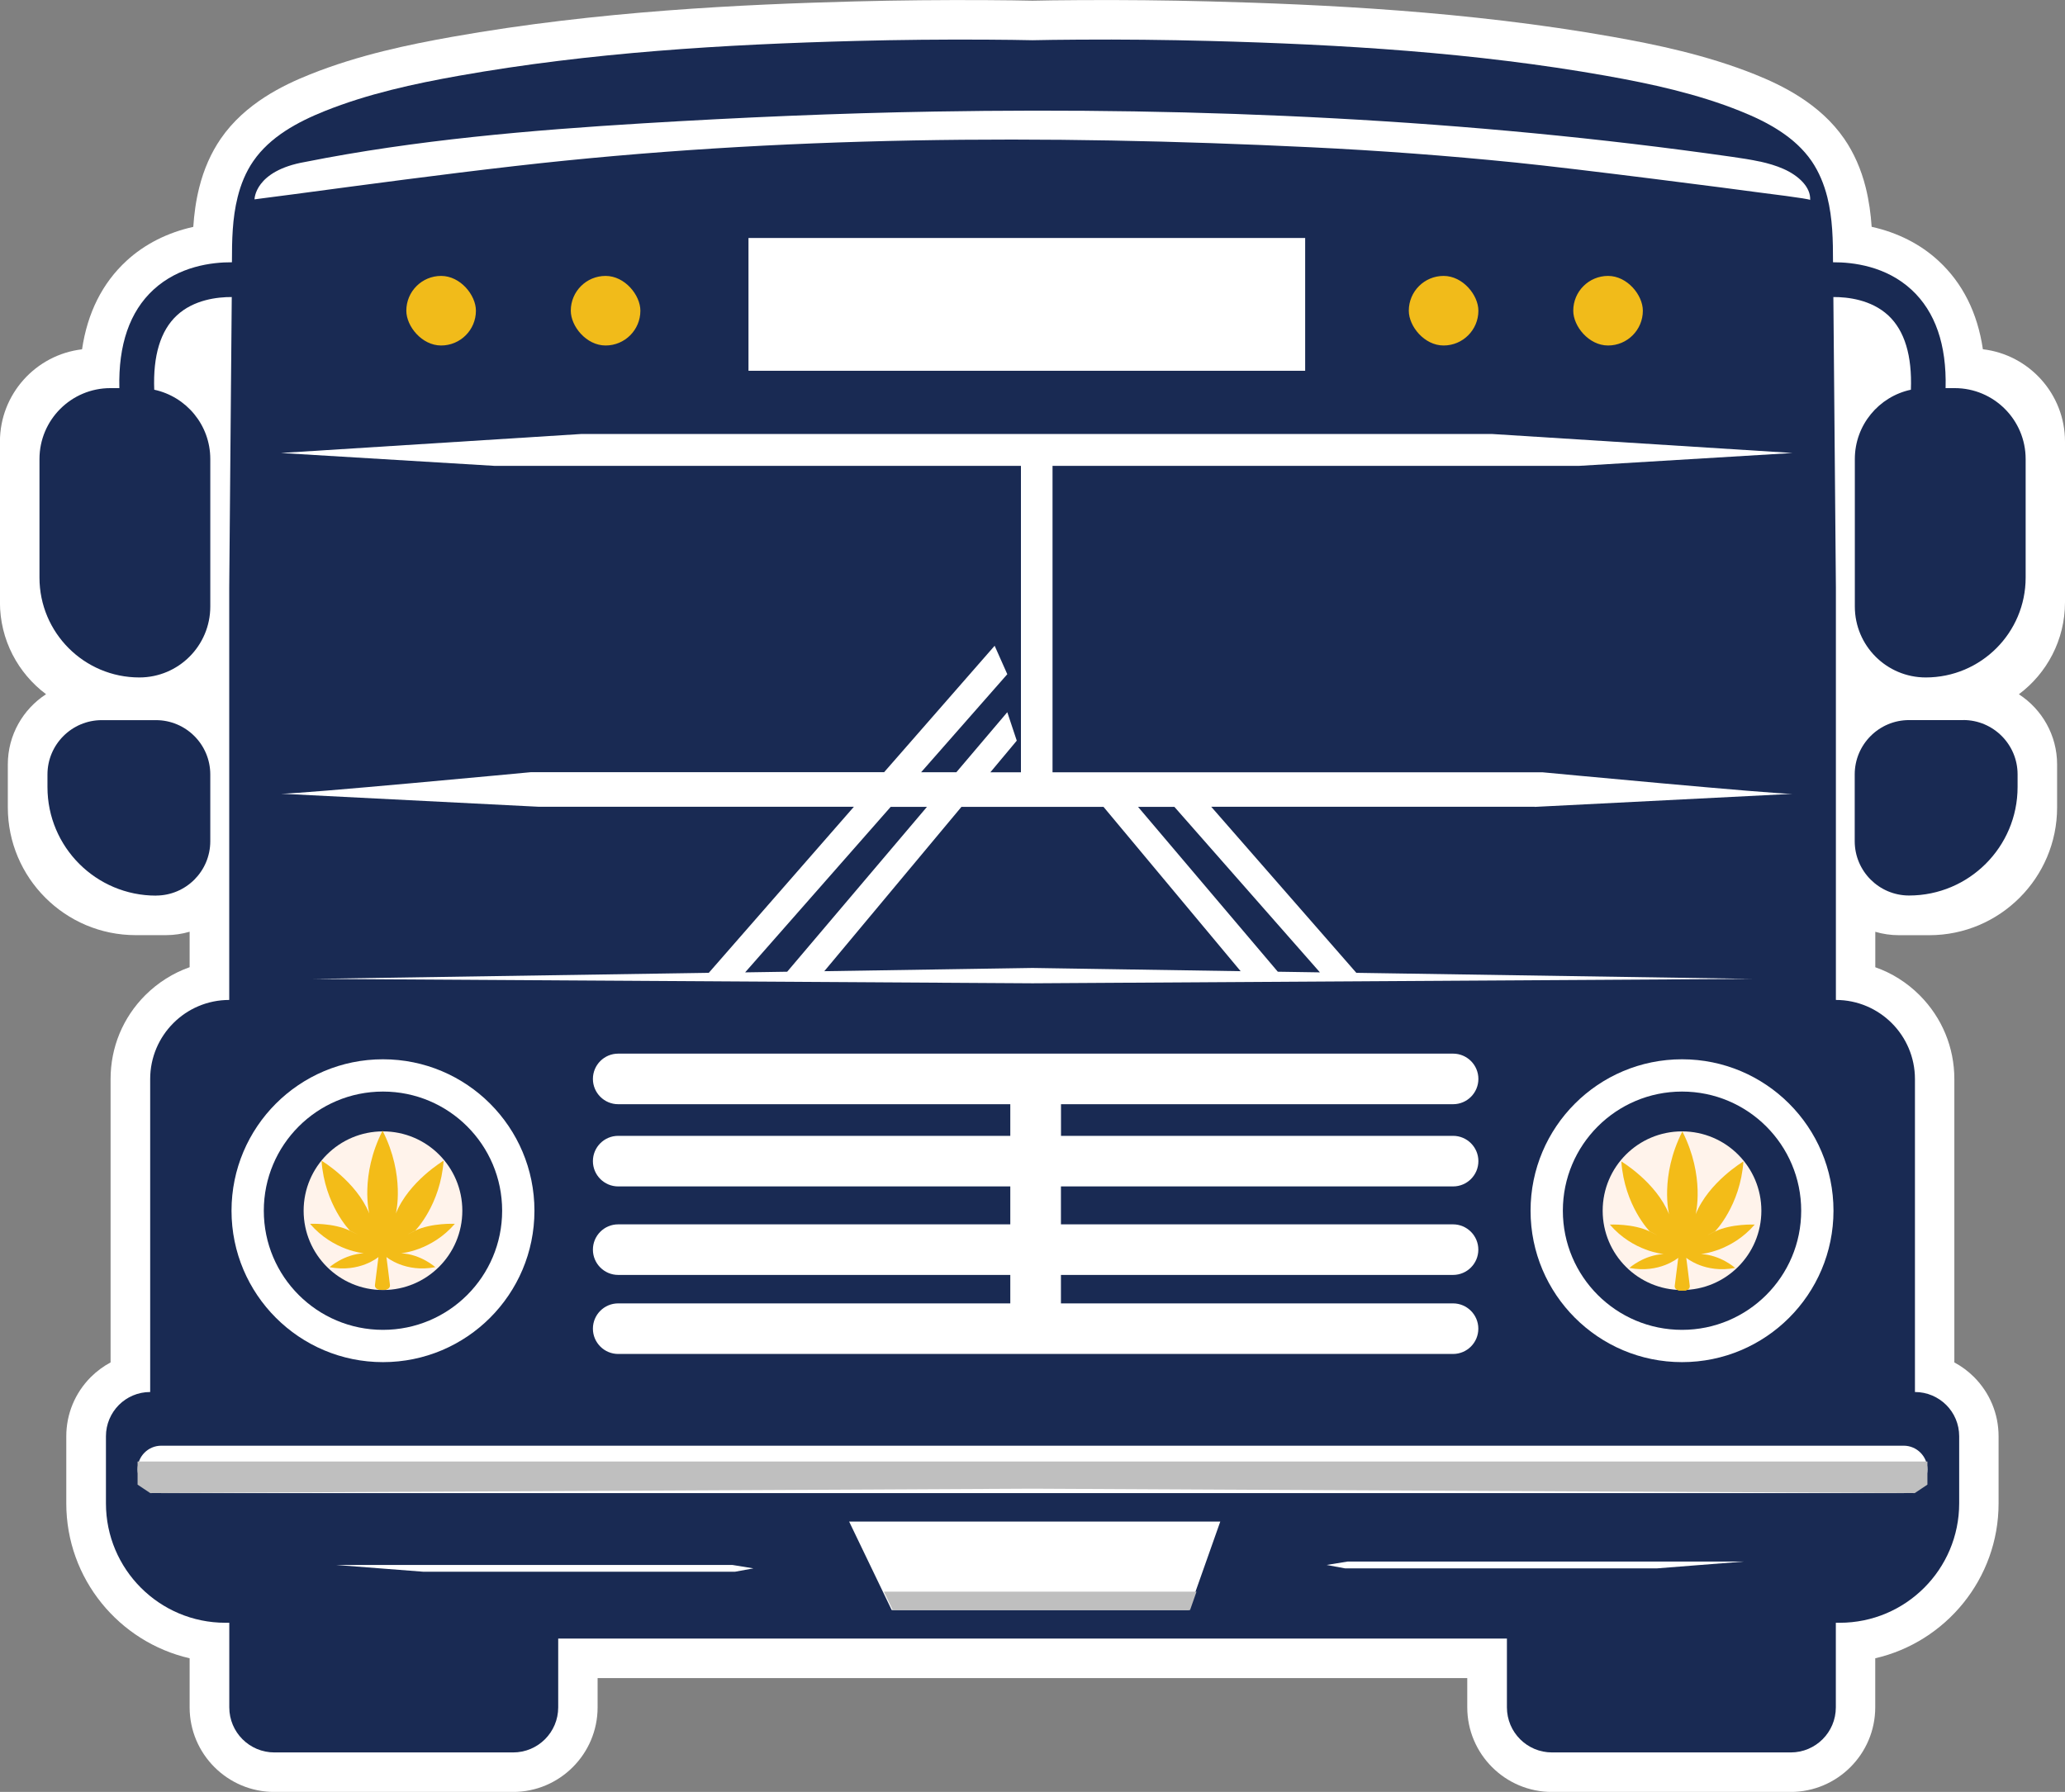<svg xmlns="http://www.w3.org/2000/svg" id="uuid-837d36aa-c22d-4b31-b4a5-456a6a3f657f" data-name="Layer 2" viewBox="0 0 351.07 304.71"><rect x="0" y="0" width="351.07" height="304.71" fill="#808080" stroke="none"/><defs><style>      .uuid-ddebd246-3920-417e-8055-1e5f5bb17ffe {        fill: #fff3eb;      }      .uuid-03a1e3fe-2fbd-44f4-b9c3-549d42903322 {        fill: #fff;      }      .uuid-4d0d9e55-91b3-495b-b77e-fcf57ec45276 {        fill: #bfbfbf;      }      .uuid-8566635a-4148-4807-bdad-b31434bed84b {        fill: #f1bb1a;      }      .uuid-427215a1-f13e-46fc-8eff-8d20f34ab67d {        fill: #192a53;      }      .uuid-797c07ad-9002-409f-b6c3-f119c90b351f {        fill: #f3bc18;      }    </style></defs><g id="uuid-b5621de1-877c-4c35-891a-1fb3e78572aa" data-name="Layer 1"><g><path class="uuid-03a1e3fe-2fbd-44f4-b9c3-549d42903322" d="m351.07,102.41v-27.32c0-8.09-6.11-14.78-13.96-15.7-.92-6.21-3.45-11.26-7.56-15.05-3.07-2.84-6.97-4.8-11.35-5.77-.15-2.2-.45-4.42-1.01-6.68-.78-3.13-2.02-5.92-3.66-8.3-4.15-6.01-10.65-9.12-15.18-10.94-8.29-3.32-16.89-5.09-24.2-6.39C249.45,1.87,224.58.74,205.66.24c-7.35-.19-14.82-.27-22.21-.22-1.51,0-3.01.02-4.52.04-.75,0-1.5.02-2.25.04l-1.16.02-1.16-.02c-.75-.01-1.5-.03-2.24-.04-1.51-.02-3.01-.03-4.52-.04-7.39-.04-14.87.03-22.22.22-18.91.5-43.79,1.63-68.48,6.02-7.31,1.3-15.9,3.07-24.19,6.39-4.53,1.81-11.04,4.92-15.18,10.94-1.64,2.39-2.88,5.18-3.66,8.31-.57,2.26-.86,4.48-1.01,6.68-4.38.97-8.28,2.94-11.35,5.77-4.11,3.79-6.64,8.84-7.56,15.05-7.85.92-13.96,7.61-13.96,15.7v27.32c0,6.39,3.08,12.07,7.84,15.63-3.91,2.54-6.5,6.94-6.5,11.94v7.3c0,11.98,9.75,21.73,21.73,21.73h5.15c1.4,0,2.75-.21,4.03-.58v6.03c-2.8.99-5.37,2.6-7.54,4.76-3.81,3.81-5.9,8.87-5.9,14.26v48.19c-1.22.65-2.35,1.49-3.37,2.5-2.68,2.7-4.16,6.27-4.16,10.06v11.41c0,12.82,8.97,23.58,20.97,26.34v8.34c0,7.93,6.45,14.39,14.39,14.39h40.58c7.93,0,14.39-6.45,14.39-14.39v-4.97h147.85v4.97c0,7.93,6.45,14.39,14.39,14.39h40.58c7.93,0,14.39-6.45,14.39-14.39v-8.34c11.99-2.76,20.97-13.52,20.97-26.34v-11.41c0-3.79-1.48-7.37-4.18-10.08-1-1-2.13-1.83-3.34-2.48v-48.18c0-5.39-2.1-10.45-5.9-14.26-2.16-2.16-4.73-3.78-7.54-4.76v-6.03c1.28.38,2.63.58,4.03.58h5.15c11.98,0,21.73-9.75,21.73-21.73v-7.3c0-5-2.59-9.4-6.5-11.94,4.76-3.56,7.84-9.24,7.84-15.63Z"></path><g><g><path class="uuid-427215a1-f13e-46fc-8eff-8d20f34ab67d" d="m26.51,152.29c5.1,0,9.24-4.14,9.24-9.24v-11.35c0-5.1-4.14-9.24-9.24-9.24h-9.2c-5.1,0-9.24,4.14-9.24,9.24v2.15c0,10.19,8.26,18.45,18.45,18.45h0Z"></path><path class="uuid-427215a1-f13e-46fc-8eff-8d20f34ab67d" d="m332.29,66h-1.52c.19-7.37-1.75-13-5.79-16.73-4.35-4.02-9.95-4.69-13.35-4.67,0-3.72-.06-7.46-.97-11.08-.55-2.17-1.4-4.27-2.67-6.13-2.85-4.13-7.49-6.65-12.15-8.51-7.33-2.94-15.1-4.63-22.87-6.01-22.22-3.94-44.96-5.32-67.49-5.91-7.33-.19-14.67-.27-22-.22-1.49,0-2.98.02-4.47.04-1.16.01-2.32.04-3.48.06-1.16-.02-2.32-.05-3.48-.06-1.49-.02-2.98-.03-4.47-.04-7.33-.04-14.67.03-22,.22-22.53.59-45.27,1.97-67.49,5.91-7.78,1.38-15.54,3.08-22.87,6.01-4.66,1.87-9.3,4.38-12.15,8.51-1.28,1.85-2.13,3.95-2.67,6.13-.91,3.62-.97,7.36-.97,11.08-3.39-.02-9,.66-13.35,4.67-4.04,3.73-5.97,9.36-5.79,16.73h-1.52c-6.66,0-12.06,5.4-12.06,12.06v20.16c0,9.38,7.6,16.98,16.98,16.98,6.66,0,12.06-5.4,12.06-12.06v-25.08c0-5.79-4.08-10.62-9.53-11.79-.22-5.79,1.06-10.04,3.84-12.63,2.9-2.7,6.93-3.14,9.34-3.13-.04,4.93-.08,9.86-.13,14.79-.1,11.53-.2,23.06-.3,34.6v70.14c-3.71,0-7.08,1.51-9.5,3.94-2.43,2.43-3.94,5.8-3.94,9.51v53.22c-2.08,0-3.96.84-5.32,2.2-1.36,1.37-2.2,3.25-2.2,5.32v11.41c0,11.21,9.09,20.31,20.31,20.31h.66v14.38c0,4.24,3.43,7.67,7.67,7.67h40.58c4.24,0,7.67-3.43,7.67-7.67v-11.69h161.29v11.69c0,4.24,3.43,7.67,7.67,7.67h40.58c4.24,0,7.67-3.43,7.67-7.67v-14.38h.66c11.21,0,20.31-9.09,20.31-20.31v-11.41c0-2.08-.84-3.96-2.2-5.32-1.37-1.36-3.25-2.2-5.32-2.2v-53.22c0-3.71-1.51-7.08-3.94-9.51-2.43-2.43-5.8-3.94-9.5-3.94v-70.14c-.1-11.53-.2-23.06-.3-34.6-.04-4.93-.08-9.86-.13-14.79,2.41-.01,6.43.43,9.34,3.13,2.78,2.59,4.06,6.85,3.84,12.63-5.44,1.16-9.53,6-9.53,11.79v25.08c0,6.66,5.4,12.06,12.06,12.06,9.38,0,16.98-7.6,16.98-16.98v-20.16c0-6.66-5.4-12.06-12.06-12.06Z"></path><path class="uuid-427215a1-f13e-46fc-8eff-8d20f34ab67d" d="m333.76,122.45h-9.2c-5.1,0-9.24,4.14-9.24,9.24v11.35c0,5.1,4.14,9.24,9.24,9.24,10.19,0,18.45-8.26,18.45-18.45v-2.15c0-5.1-4.14-9.24-9.24-9.24Z"></path></g><path class="uuid-03a1e3fe-2fbd-44f4-b9c3-549d42903322" d="m299.22,27.48c-1.55-.34-3.16-.58-4.76-.81-44.93-6.41-90.23-8.48-135.58-7.7-16.52.28-33.03,1-49.53,2-19.06,1.16-38.7,2.82-57.48,6.57-8.6,1.5-8.6,6.36-8.6,6.36.33-.04.66-.09.98-.13,1.85-.24,3.69-.48,5.54-.72,12.58-1.68,25.17-3.37,37.81-4.82,44.92-5.15,90.12-5.37,135.23-3.19,11.63.56,23.24,1.43,34.82,2.6,10.63,1.07,38.31,4.65,41.26,5.07.78.11,8.83,1.08,8.83,1.3.14-2.15-1.93-4.14-4.54-5.29-1.24-.55-2.59-.94-3.98-1.25Z"></path><g><g><path class="uuid-03a1e3fe-2fbd-44f4-b9c3-549d42903322" d="m323.65,245.84H27.42c-2.23,0-4.03,1.81-4.03,4.03s1.81,4.03,4.03,4.03h296.23c2.23,0,4.03-1.81,4.03-4.03s-1.81-4.03-4.03-4.03Z"></path><polygon class="uuid-4d0d9e55-91b3-495b-b77e-fcf57ec45276" points="188.44 248.53 162.63 248.53 23.39 248.53 23.39 252.46 25.54 253.9 175.53 253.15 325.53 253.9 327.68 252.46 327.68 248.53 188.44 248.53"></polygon></g><path class="uuid-03a1e3fe-2fbd-44f4-b9c3-549d42903322" d="m247.04,201.75c2.38,0,4.3-1.93,4.3-4.3s-1.93-4.3-4.3-4.3h-66.66v-5.38h66.66c2.38,0,4.3-1.93,4.3-4.3s-1.93-4.3-4.3-4.3H105.1c-2.38,0-4.3,1.93-4.3,4.3s1.93,4.3,4.3,4.3h66.66v5.38h-66.66c-2.38,0-4.3,1.93-4.3,4.3s1.93,4.3,4.3,4.3h66.66v6.45h-66.66c-2.38,0-4.3,1.93-4.3,4.3s1.93,4.3,4.3,4.3h66.66v4.84h-66.66c-2.38,0-4.3,1.93-4.3,4.3s1.93,4.3,4.3,4.3h141.93c2.38,0,4.3-1.93,4.3-4.3s-1.93-4.3-4.3-4.3h-66.66v-4.84h66.66c2.38,0,4.3-1.93,4.3-4.3s-1.93-4.3-4.3-4.3h-66.66v-6.45h66.66Z"></path><rect class="uuid-8566635a-4148-4807-bdad-b31434bed84b" x="97.04" y="46.92" width="11.83" height="11.83" rx="5.91" ry="5.91"></rect><rect class="uuid-8566635a-4148-4807-bdad-b31434bed84b" x="69.08" y="46.92" width="11.83" height="11.83" rx="5.91" ry="5.91"></rect><rect class="uuid-8566635a-4148-4807-bdad-b31434bed84b" x="267.47" y="46.92" width="11.83" height="11.83" rx="5.91" ry="5.91"></rect><rect class="uuid-8566635a-4148-4807-bdad-b31434bed84b" x="239.51" y="46.92" width="11.83" height="11.83" rx="5.91" ry="5.91"></rect><g><g><polygon class="uuid-03a1e3fe-2fbd-44f4-b9c3-549d42903322" points="225.54 266.12 228.67 266.7 241.61 266.7 281.7 266.7 296.5 265.54 229.11 265.54 225.54 266.12"></polygon><polygon class="uuid-03a1e3fe-2fbd-44f4-b9c3-549d42903322" points="57.14 266.12 71.94 267.27 112.03 267.27 124.97 267.27 128.09 266.7 124.52 266.12 57.14 266.12"></polygon><path class="uuid-03a1e3fe-2fbd-44f4-b9c3-549d42903322" d="m260.92,137.21l43.82-2.22c-2.69.1-42.47-3.66-42.47-3.66h-83.33v-52.11h89.49l36.32-2.19-51.07-3.23H98.83l-51.07,3.23,36.32,2.19h89.49v52.11h-5.2l4.49-5.38-1.61-4.84-8.66,10.21h-5.99l14.65-16.67-2.15-4.84-18.79,21.5h-60.06s-39.78,3.76-42.47,3.66l43.82,2.22h53.57l-24.67,28.24-67.25,1.03,109.4.67,12.9.08,12.9-.08,109.4-.67-67.26-1.03-24.67-28.24h55.01Zm-109.51,0h6.18l-23.76,28.03-7.15.11,24.74-28.14Zm24.12,27.39l-12.9.2-22.49.35,23.31-27.94h24.16l23.31,27.94-22.49-.35-12.9-.2Zm48.86.75l-7.15-.11-23.76-28.03h6.18l24.74,28.14Z"></path></g><g><polygon class="uuid-03a1e3fe-2fbd-44f4-b9c3-549d42903322" points="202.14 273.79 151.6 273.79 144.36 258.74 207.46 258.74 202.14 273.79"></polygon><polygon class="uuid-4d0d9e55-91b3-495b-b77e-fcf57ec45276" points="150.27 270.66 203.42 270.66 202.32 273.79 151.78 273.79 150.27 270.66"></polygon></g><rect class="uuid-03a1e3fe-2fbd-44f4-b9c3-549d42903322" x="127.25" y="40.47" width="94.64" height="22.58"></rect></g><g><circle class="uuid-03a1e3fe-2fbd-44f4-b9c3-549d42903322" cx="65.11" cy="205.88" r="25.75"></circle><circle class="uuid-427215a1-f13e-46fc-8eff-8d20f34ab67d" cx="65.11" cy="205.88" r="20.26"></circle><circle class="uuid-ddebd246-3920-417e-8055-1e5f5bb17ffe" cx="65.11" cy="205.88" r="13.49"></circle><path class="uuid-797c07ad-9002-409f-b6c3-f119c90b351f" d="m70.58,209.29c-2.79,1.37.02-.03.02-.03,0,0,4.28-4.36,4.82-11.89,0,0-5.93,3.53-8.12,8.99,0,0,1.63-6.42-2.26-14.09-3.89,7.66-2.26,14.09-2.26,14.09-2.2-5.46-8.12-8.99-8.12-8.99.54,7.53,4.82,11.89,4.82,11.89,0,0,2.81,1.41.02.03-2.79-1.37-6.79-1.18-6.79-1.18,3.96,4.6,9.15,5.01,9.15,5.01-3.36.16-5.83,2.36-5.83,2.36,5.12.99,8.31-1.72,8.31-1.72,0,0-.53,4.18-.6,4.79-.06.61.72.8.72.8h1.12s.78-.19.72-.8c-.06-.61-.6-4.79-.6-4.79,0,0,3.2,2.71,8.31,1.72,0,0-2.46-2.21-5.83-2.36,0,0,5.19-.41,9.15-5.01,0,0-4.01-.19-6.79,1.18Z"></path></g><g><circle class="uuid-03a1e3fe-2fbd-44f4-b9c3-549d42903322" cx="285.96" cy="205.88" r="25.75"></circle><circle class="uuid-427215a1-f13e-46fc-8eff-8d20f34ab67d" cx="285.96" cy="205.88" r="20.26"></circle><circle class="uuid-ddebd246-3920-417e-8055-1e5f5bb17ffe" cx="285.96" cy="205.88" r="13.49"></circle><path class="uuid-797c07ad-9002-409f-b6c3-f119c90b351f" d="m298.35,208.24s-4.01-.19-6.79,1.18c-2.79,1.37.02-.03.02-.03,0,0,4.28-4.36,4.82-11.89,0,0-5.93,3.53-8.12,8.99,0,0,1.63-6.42-2.26-14.09-3.89,7.66-2.26,14.09-2.26,14.09-2.2-5.46-8.12-8.99-8.12-8.99.54,7.53,4.82,11.89,4.82,11.89,0,0,2.81,1.41.02.03s-6.79-1.18-6.79-1.18c3.96,4.6,9.15,5.01,9.15,5.01-3.36.16-5.83,2.36-5.83,2.36,5.12.99,8.31-1.72,8.31-1.72,0,0-.53,4.18-.6,4.79-.06.61.72.8.72.8h1.12s.78-.19.72-.8-.6-4.79-.6-4.79c0,0,3.2,2.71,8.31,1.72,0,0-2.46-2.21-5.82-2.36,0,0,5.19-.41,9.15-5.01Z"></path></g></g></g></g></g></svg>